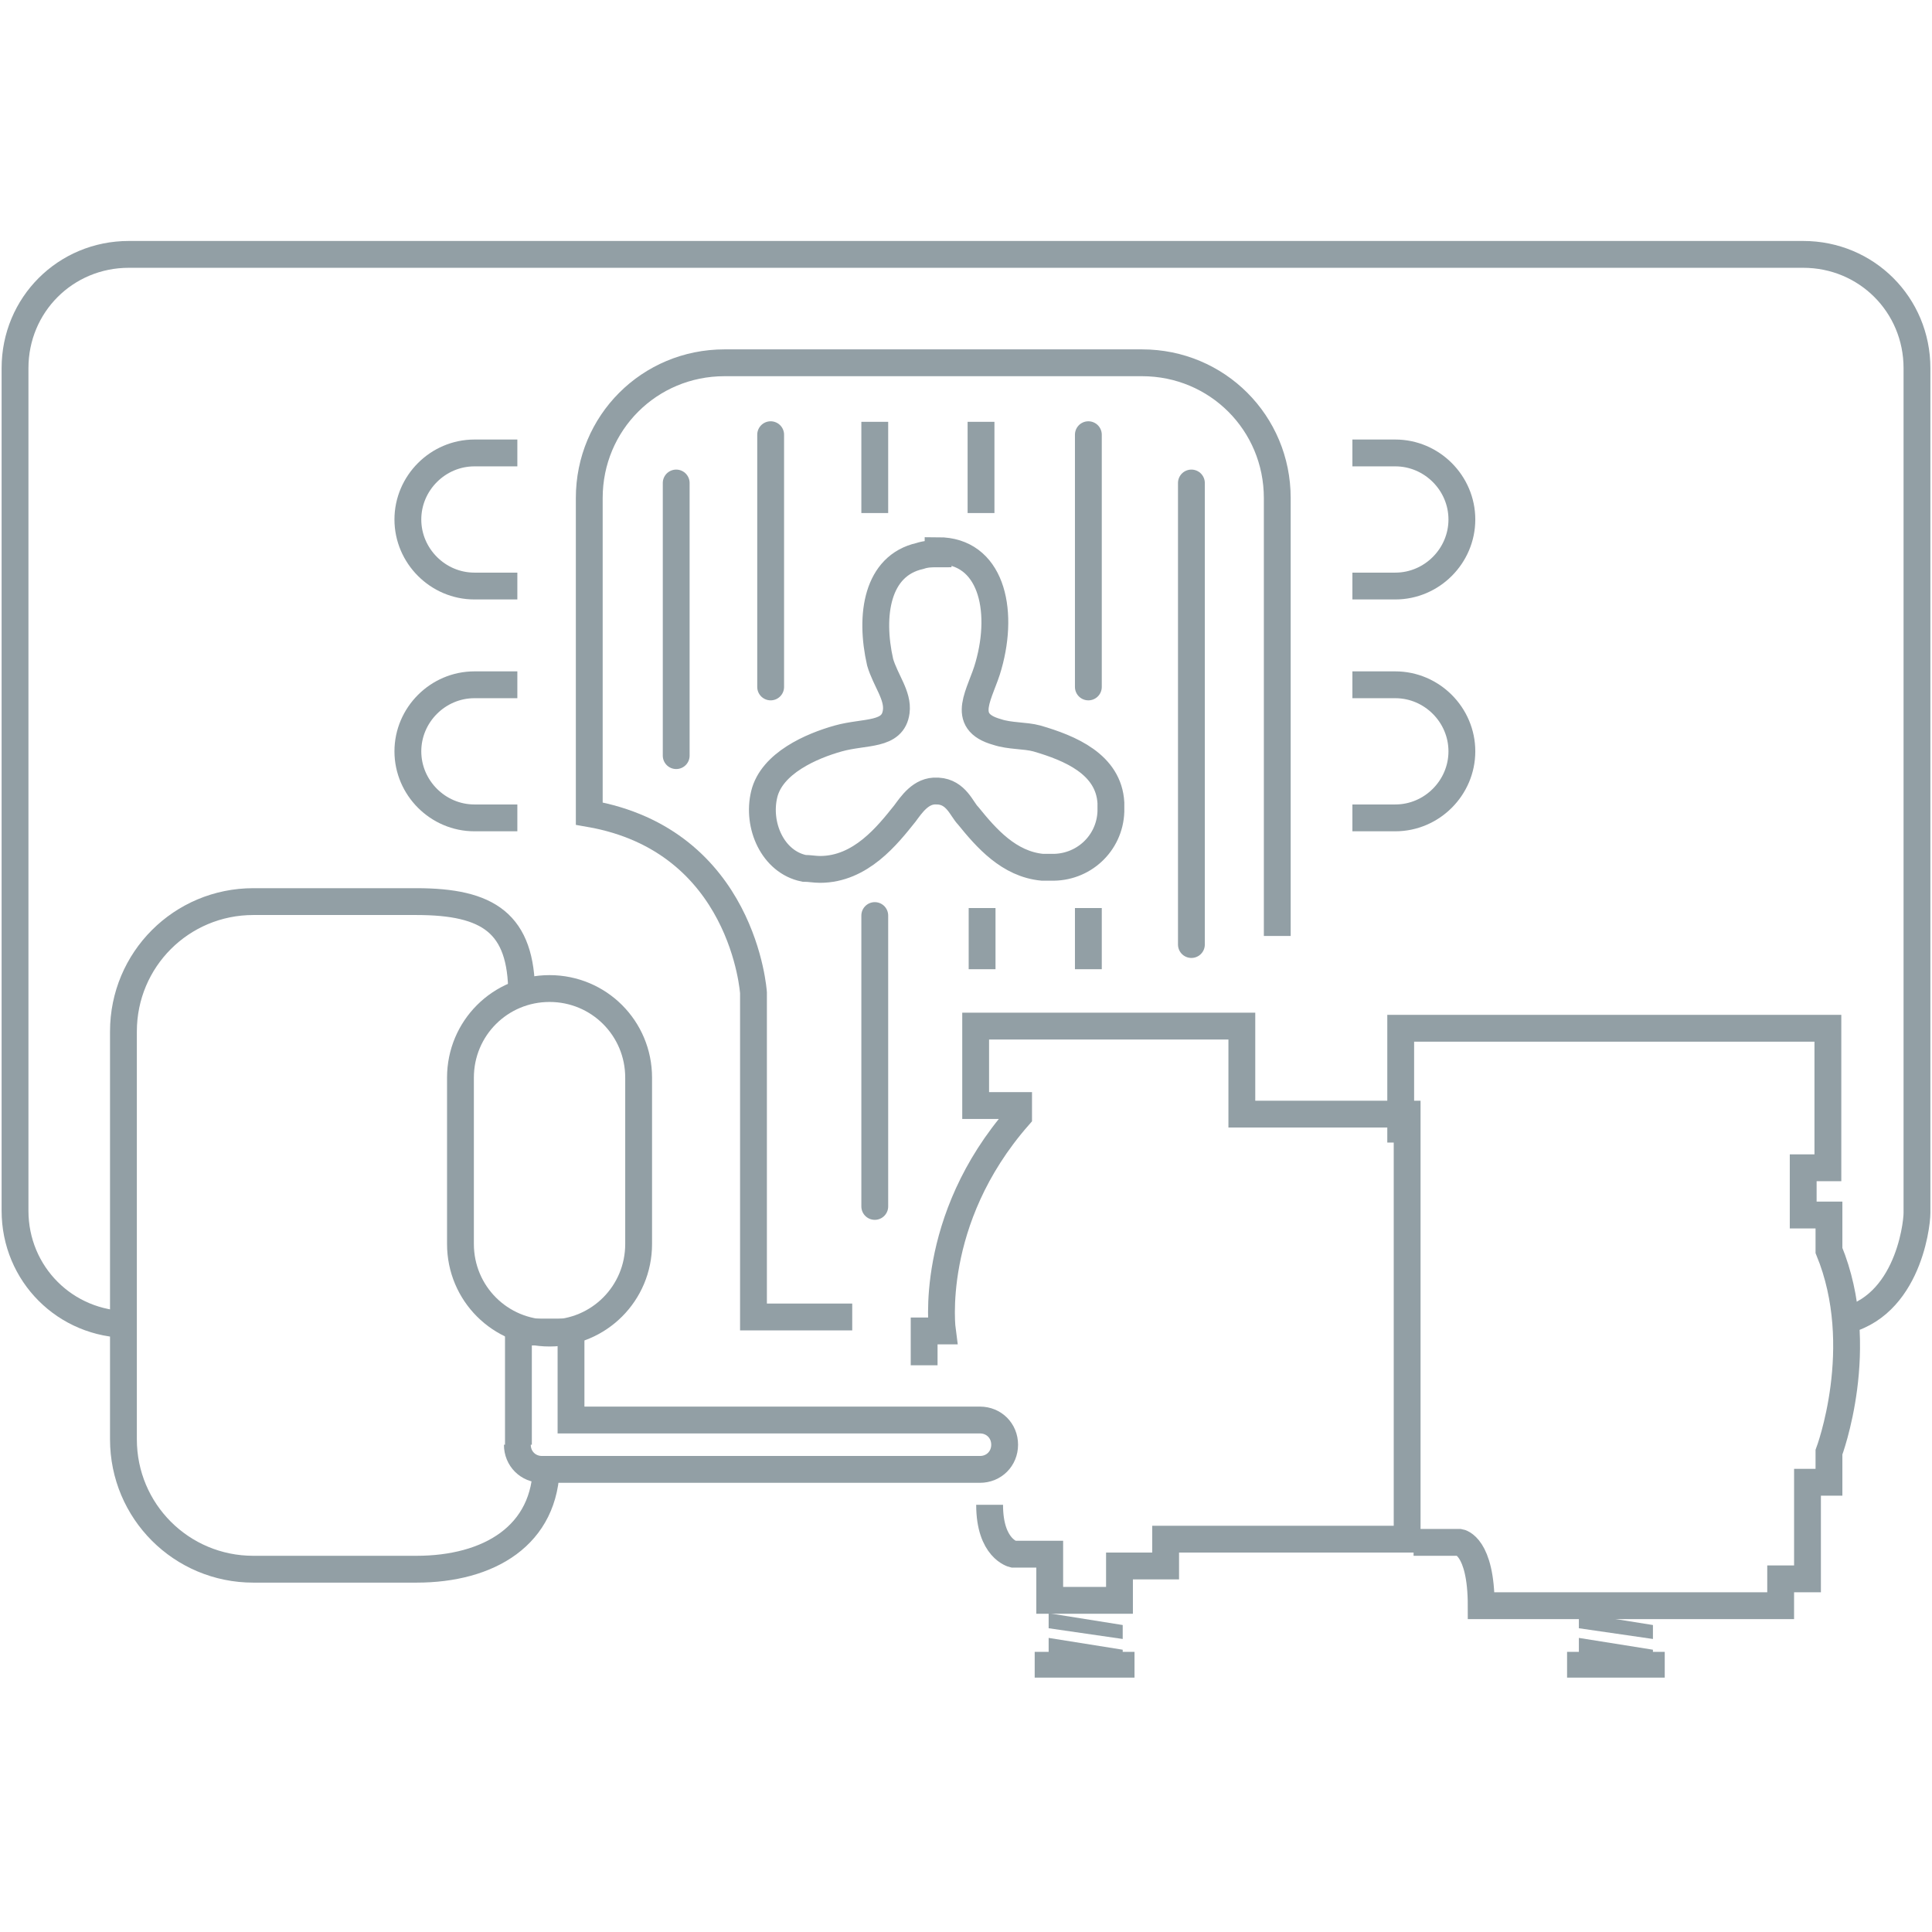 <?xml version="1.0" encoding="UTF-8"?>
<svg xmlns="http://www.w3.org/2000/svg" id="Warstwa_1" version="1.1" viewBox="0 0 180 180" width="180" height="180">
  
  <defs>
    <style>
      .st0, .st1, .st2, .st3, .st4, .st5 {
        stroke-miterlimit: 21;
      }

      .st0, .st1, .st2, .st4 {
        stroke: #919ea4;
      }

      .st0, .st2, .st4 {
        stroke-width: 2px;
      }

      .st0, .st3, .st5 {
        fill: none;
      }

      .st1 {
        stroke-width: 2.1px;
      }

      .st1, .st4 {
        fill: #919ea4;
      }

      .st2, .st6 {
        fill: #929fa5;
      }

      .st3 {
        stroke-linecap: round;
      }

      .st3, .st5 {
        stroke: #929fa5;
        stroke-width: 2.5px;
      }

      .st7 {
        display: none;
      }
    </style>
  </defs>
  <g id="Warstwa_11" data-name="Warstwa_1" class="st7">
    <g id="Warstwa_2">
      <g id="Warstwa_1-2">
        <polygon class="st6" points="96.3 143.9 96.3 145.1 102.3 146 102.3 144.8 96.3 143.9"/>
        <polygon class="st6" points="96.3 145.9 96.3 147.2 102.3 148.1 102.3 146.9 96.3 145.9"/>
        <polygon class="st6" points="103.3 147 95.2 147 95.2 149.1 103.3 149.1 103.3 147"/>
        <path class="st4" d="M13.8,81.6v-35.6c0-7.1,7.2-12.8,16-12.8h127c5.2,0,9.5,3.4,9.5,7.6v46h1.3v-47c0-4.2-4.3-7.6-9.5-7.6H28.5c-8.8,0-16,5.7-16,12.8v36.6"/>
        <path class="st4" d="M125.6,136.8h-20.5v2.5h-3.7v1.7h-1.6v.6l-1.7-.2v-.4h-1.4v-2.9h-3v-.8l-.4-.4c-.7-.7-.5-.1-1.1-1.2h-1.5c.4.8,1,1.6,1.7,2.1v1.5h2.9v3h1.4v.3l4.5.4v-.6h-1.6c0-.1,2.9-.1,2.9-.1v-1.7h3.6v-2.6h19.3l.6-1.8v-32.7l-.6,33.2h.2ZM124.9,102.4h-12.4v-7.2h-17.2c.4.4.8.9,1.2,1.3h14.7v7h15v-1.1s-1.3,0-1.3,0ZM88.4,122.5v-1.4h-1.9v-.6h1.9v-1.2c.3-6,2.2-11.4,5-14.2l.4-.4v-3.2h-2.8v-5h3.9c-.4-.4-.8-.9-1.1-1.3h-3.8v7.6h2.7v1.5c-3,2.9-5.1,8.5-5.5,15h-1.9v3.2h3.2,0Z"/>
        <path class="st4" d="M159.9,112.4v-3h-1.6v-2.8h1.6v-11.8c0-.5-.4-.9-.9-.9h-34.1c-.5,0-.9.4-.9.9v6.2h1v37.1h5c.5,0,.9.4.9.9v3.4h9.3v.3l4.5.4v-.6h-1.5c0-.1,13.3-.1,13.3-.1v-1.7h1c.5,0,.9-.4.9-.9h0v-7.4h1.6v-3c.8-.9,1.4-4.4,1.4-8.4s-.6-7.5-1.4-8.4v-.2ZM158.9,128.4l-.3.4v2.2h-1.6v8.3h-1.9v1.7h-12v.6l-1.7-.2v-.4h-9.3v-2.1c0-1.2-1-2.2-2.2-2.2h-3.6v-37h-.9v-4.5h33.3v10.1h-1.6v5.3h1.6v2.2l.3.4c.4.5,1.1,3.1,1.1,7.6s-.7,7.2-1.1,7.6h-.1Z"/>
        <path class="st4" d="M54.9,131.6c0,5.8-4.7,7.4-10.6,7.4h-11.5c-5.9,0-10.6-4.8-10.6-10.6v-31.4c0-5.9,4.7-10.6,10.6-10.6h11.5c4.6,0,7.9.6,9,5.7l1.4-.3c-1.1-5.8-5.1-6.9-10.4-6.9h-11.5c-6.6,0-12,5.4-12,12v31.5c0,6.6,5.4,12,12,12h11.5c6.6,0,12-2.2,12-8.8"/>
        <path class="st4" d="M55.6,92.6c3.9,0,7,3.2,7,7.1v13.3c0,3.9-3.2,7-7,7s-7-3.2-7-7h0v-13.3c0-3.9,3.2-7,7-7.1M55.6,91.8c-4.4,0-7.9,3.5-7.9,7.9v13.3c-.2,4.4,3.2,8,7.6,8.2,4.4.2,8-3.2,8.2-7.6v-14c0-4.4-3.5-7.9-7.9-7.9h0Z"/>
        <path class="st4" d="M90.9,127h-32.5v-7.1l-1.4.3v7.4c0,.4.3.7.7.7h33.2c.7,0,1.3.6,1.3,1.3s-.6,1.3-1.3,1.3h-35.2c-.7,0-1.3-.6-1.3-1.3v-9.4l-1.4-.3v9.7c0,1.5,1.2,2.8,2.8,2.8h35.1c1.5.3,2.9-.7,3.2-2.1.3-1.5-.7-2.9-2.1-3.2h-1.1,0Z"/>
        <path class="st4" d="M20.7,120v1.2c-4.6-.5-8.3-3.7-8.3-7.5v-47h1.3v46c0,3.5,3,6.5,7,7.3Z"/>
        <path class="st4" d="M167.5,71.9v36.6c-.1,4.1-2.4,7.9-6,10v-1.9c2.9-2.1,4.6-5.5,4.7-9.1v-35.6h1.3Z"/>
        <path class="st2" d="M107.9,89.1c-.3,0-.6,0-.6-.3v-36.8c0-.2.2-.3.6-.3s.6,0,.6.3v36.8c0,.2-.2.3-.6.3Z"/>
        <path class="st2" d="M66.1,73.8c-.3,0-.6,0-.6-.2v-21.8s.2-.2.6-.2.6,0,.6.2v21.8s-.2.2-.6.2Z"/>
        <path class="st2" d="M99.5,68.4c-.3,0-.6,0-.6-.2v-20.3s.3-.2.6-.2.6,0,.6.2v20.3s-.2.2-.6.2Z"/>
        <path class="st2" d="M90.9,90.3h-.6v-3.2h1.2v3.2h-.6Z"/>
        <path class="st2" d="M99.5,90.3h-.6v-3.2h1.2v3.2h-.6Z"/>
        <path class="st2" d="M90.9,53.3h-.6v-5.5h1.2v5.5h-.6Z"/>
        <path class="st2" d="M82.2,110.4c-.3,0-.6,0-.6-.2v-23.2s.2-.2.6-.2.6,0,.6.2v23.2c0,0-.3.2-.6.2Z"/>
        <path class="st2" d="M73.8,68.4c-.3,0-.6,0-.6-.2v-20.3s.2-.2.6-.2.6,0,.6.2v20.3s-.2.2-.6.2Z"/>
        <path class="st2" d="M82.2,53.3h-.6v-5.5h1.2v5.5h-.6Z"/>
        <polygon class="st6" points="139.3 143.9 139.3 145.1 145.3 146 145.3 144.8 139.3 143.9"/>
        <polygon class="st6" points="139.3 145.9 139.3 147.2 145.3 148.1 145.3 146.9 139.3 145.9"/>
        <polygon class="st6" points="146.3 147 138.3 147 138.3 149.1 146.3 149.1 146.3 147"/>
        <path class="st2" d="M87.1,58.1h0c1,0,2,.4,2.6,1.2,1.1,1.5,1.3,4.2.5,7,0,.5-.3.9-.5,1.4-.7,1.2-.9,2.6-.4,3.9.5.9,1.4,1.6,2.5,1.8.6.2,1.3.3,1.9.3s1,0,1.5.2c3.7,1,5.3,2.4,5.5,4.4,0,1.1-.2,2.2-1,3s-1.8,1.2-2.9,1.2h-.6c-2.5-.3-4.1-2.2-5.6-4,0,0,0-.2-.2-.3-.6-1.3-1.8-2.1-3.1-2.3h-.2c-1.4,0-2.7.9-3.5,2.1l-.2.2h0c-1.4,1.7-3.4,4.3-6.3,4.3s-.8,0-1.1,0c-.8-.2-1.5-.7-1.9-1.5-.6-1-.8-2.2-.6-3.4.5-1.8,3.2-3.3,5.5-3.9.5,0,1.1-.2,1.6-.3,1.6-.2,3.9-.6,4.3-3,0-1.1-.2-2.3-.8-3.2-.3-.5-.5-1-.6-1.5-.7-2-.5-4.2.4-6.1.5-.7,1.2-1.3,2.1-1.4.5,0,.9,0,1.4-.2M87.3,56.8c-.5,0-1.1,0-1.6.2-3.7.8-4.4,5.1-3.4,9,.4,1.6,1.6,2.8,1.4,4.3-.3,2.1-2.7,1.7-5,2.3s-5.7,2.1-6.4,4.8.7,5.8,3.4,6.4c.5,0,.9.2,1.4.2,3.5,0,5.8-3,7.3-4.8.6-.7,1.4-2,2.8-1.9h.2c1.6,0,2,1.6,2.5,2.1,1.6,1.9,3.4,4.1,6.4,4.4h.7c2.7,0,5-2,5.1-4.8v-.8c-.2-3.3-3.5-4.7-6.4-5.5-1.1-.3-2.3-.2-3.4-.5-3.3-1-1.4-3.2-.7-5.7,1.4-4.8.2-9.7-4.3-9.7h0Z"/>
        <path class="st0" d="M115,88.6v-34.9c0-6.5-4.4-11.8-9.8-11.8h-36.2c-5.4,0-9.8,5.3-9.8,11.8v24.8h.5c5.9.2,12.8,8,12.8,15.1v25.7h8"/>
        <path class="st1" d="M51.8,58.8h-2.1c-2.3,0-4.3-1.6-4.5-4,0-2.3,1.6-4.3,4-4.5h2.6v-1.2h-2.1c-3-.2-5.5,2.1-5.6,5.1-.2,3,2.1,5.5,5.1,5.6h2.6v-1.1h0Z"/>
        <path class="st1" d="M124.3,49.2h-2.1v1.2h2.1c2.3,0,4.3,1.6,4.5,4,.1,2.3-1.6,4.3-4,4.5h-2.6v1.2h2.1c3,.2,5.5-2.1,5.6-5.1.2-3-2.1-5.5-5.1-5.6h-.5v-.2Z"/>
        <path class="st1" d="M51.8,77.7h-2.1c-2.3,0-4.2-1.9-4.2-4.2s1.9-4.2,4.2-4.2h2.1v-1.1h-2.1c-3,0-5.4,2.4-5.4,5.4s2.4,5.4,5.4,5.4h2.1v-1.3Z"/>
        <path class="st1" d="M124.3,68.1h-2.1v1.1h2.1c2.3,0,4.2,1.9,4.2,4.2s-1.9,4.2-4.2,4.2h-2.1v1.1h2.1c3,0,5.4-2.4,5.4-5.4s-2.4-5.4-5.4-5.4h0v.2Z"/>
      </g>
    </g>
  </g>
  <g id="Warstwa_21">
    <g>
      <line class="st3" x1="81.5" y1="112.4" x2="81.5" y2="85.3"/>
      <line class="st3" x1="71.8" y1="64" x2="71.8" y2="40.5"/>
      <line class="st3" x1="63" y1="70.4" x2="63" y2="45"/>
      <line class="st3" x1="101.4" y1="64" x2="101.4" y2="40.5"/>
      <line class="st3" x1="111" y1="88" x2="111" y2="45"/>
      <line class="st5" x1="91.5" y1="84.6" x2="91.5" y2="90.3"/>
      <line class="st5" x1="101.4" y1="84.6" x2="101.4" y2="90.3"/>
      <line class="st5" x1="81.5" y1="39.3" x2="81.5" y2="47.8"/>
      <line class="st5" x1="91.4" y1="39.3" x2="91.4" y2="47.8"/>
      <path class="st5" d="M48.2,42.2h-4c-3.4,0-6.2,2.8-6.2,6.2s2.8,6.2,6.2,6.2h4"/>
      <path class="st5" d="M48.2,63.8h-4c-3.4,0-6.2,2.8-6.2,6.2s2.8,6.2,6.2,6.2h4"/>
      <path class="st5" d="M126,42.2h4c3.4,0,6.2,2.8,6.2,6.2s-2.8,6.2-6.2,6.2h-4"/>
      <path class="st5" d="M126,63.8h4c3.4,0,6.2,2.8,6.2,6.2s-2.8,6.2-6.2,6.2h-4"/>
      <path class="st5" d="M79.4,122.7h-9.2v-30.2s-.9-14.2-15.3-16.7v-29.4c0-7,5.6-12.6,12.6-12.6h38.9c7,0,12.6,5.6,12.6,12.6v40.8"/>
      <path class="st5" d="M87.4,51.6c-.6,0-1.1,0-1.7.2-4,.9-4.7,5.5-3.7,9.9.5,1.7,1.7,3.1,1.5,4.6-.3,2.3-2.9,1.8-5.4,2.5s-6.2,2.3-6.9,5.2.8,6.3,3.7,6.9c.5,0,1,.1,1.5.1,3.8,0,6.3-3.2,7.9-5.2.6-.8,1.5-2.2,3-2.1h.1c1.7.1,2.2,1.7,2.8,2.3,1.7,2.1,3.8,4.5,6.9,4.8h.8c3,.1,5.5-2.2,5.6-5.2v-.8c-.2-3.6-3.8-5.1-6.9-6-1.1-.3-2.5-.2-3.7-.6-3.6-1-1.5-3.6-.8-6.2,1.5-5.3.2-10.7-4.7-10.7h0Z"/>
      <path class="st5" d="M50.9,136.4c0,6.7-5.4,9.8-12.1,9.8h-15.2c-6.7,0-12.1-5.4-12.1-12.1v-38c0-6.7,5.4-12.1,12.1-12.1h15.2c6.7,0,9.8,2,9.8,8.6"/>
      <path class="st5" d="M51.2,92.1h0c4.6,0,8.3,3.7,8.3,8.3v15.5c0,4.6-3.7,8.3-8.3,8.3h0c-4.6,0-8.3-3.7-8.3-8.3v-15.5c0-4.6,3.7-8.3,8.3-8.3Z"/>
      <path class="st5" d="M48.2,134.6h0c0,1.3,1,2.3,2.3,2.3h40.8c1.3,0,2.3-1,2.3-2.3h0c0-1.3-1-2.3-2.3-2.3h-38.1v-8.2h-4.9v10.5"/>
      <path class="st5" d="M12,123.4c-5.9,0-10.6-4.7-10.6-10.6V34.3c0-5.9,4.7-10.6,10.6-10.6h156c5.9,0,10.6,4.7,10.6,10.6v78.7c0,1.3-1,9.4-7.7,10.2"/>
      <path class="st5" d="M86.1,127.2v-3.2h1.7s-1.4-10.3,7.1-20v-1h-4v-7.4h24.8v8.2h15.4v39.6h-22.5v2.5h-4.3v3.2h-6.5v-4.3h-3.4s-2.2-.5-2.2-4.6"/>
      <path class="st5" d="M131.7,143.7h4.3s2,.3,2,5.9h27.9v-2.5h2.5v-9h2v-2.8s3.7-9.8,0-18.8v-3.3h-2.4v-4.4h2.3v-13h-39.8v9.4h1.8"/>
      <polygon class="st6" points="97.7 150.3 97.7 151.7 104.6 152.7 104.6 151.4 97.7 150.3"/>
      <polygon class="st6" points="97.7 152.6 97.7 154 104.6 155 104.6 153.7 97.7 152.6"/>
      <polygon class="st6" points="105.7 153.9 96.4 153.9 96.4 156.3 105.7 156.3 105.7 153.9"/>
      <polygon class="st6" points="147.1 150.3 147.1 151.7 154 152.7 154 151.4 147.1 150.3"/>
      <polygon class="st6" points="147.1 152.6 147.1 154 154 155 154 153.7 147.1 152.6"/>
      <polygon class="st6" points="155.1 153.9 146 153.9 146 156.3 155.1 156.3 155.1 153.9"/>
    </g>
  </g>
</svg>
